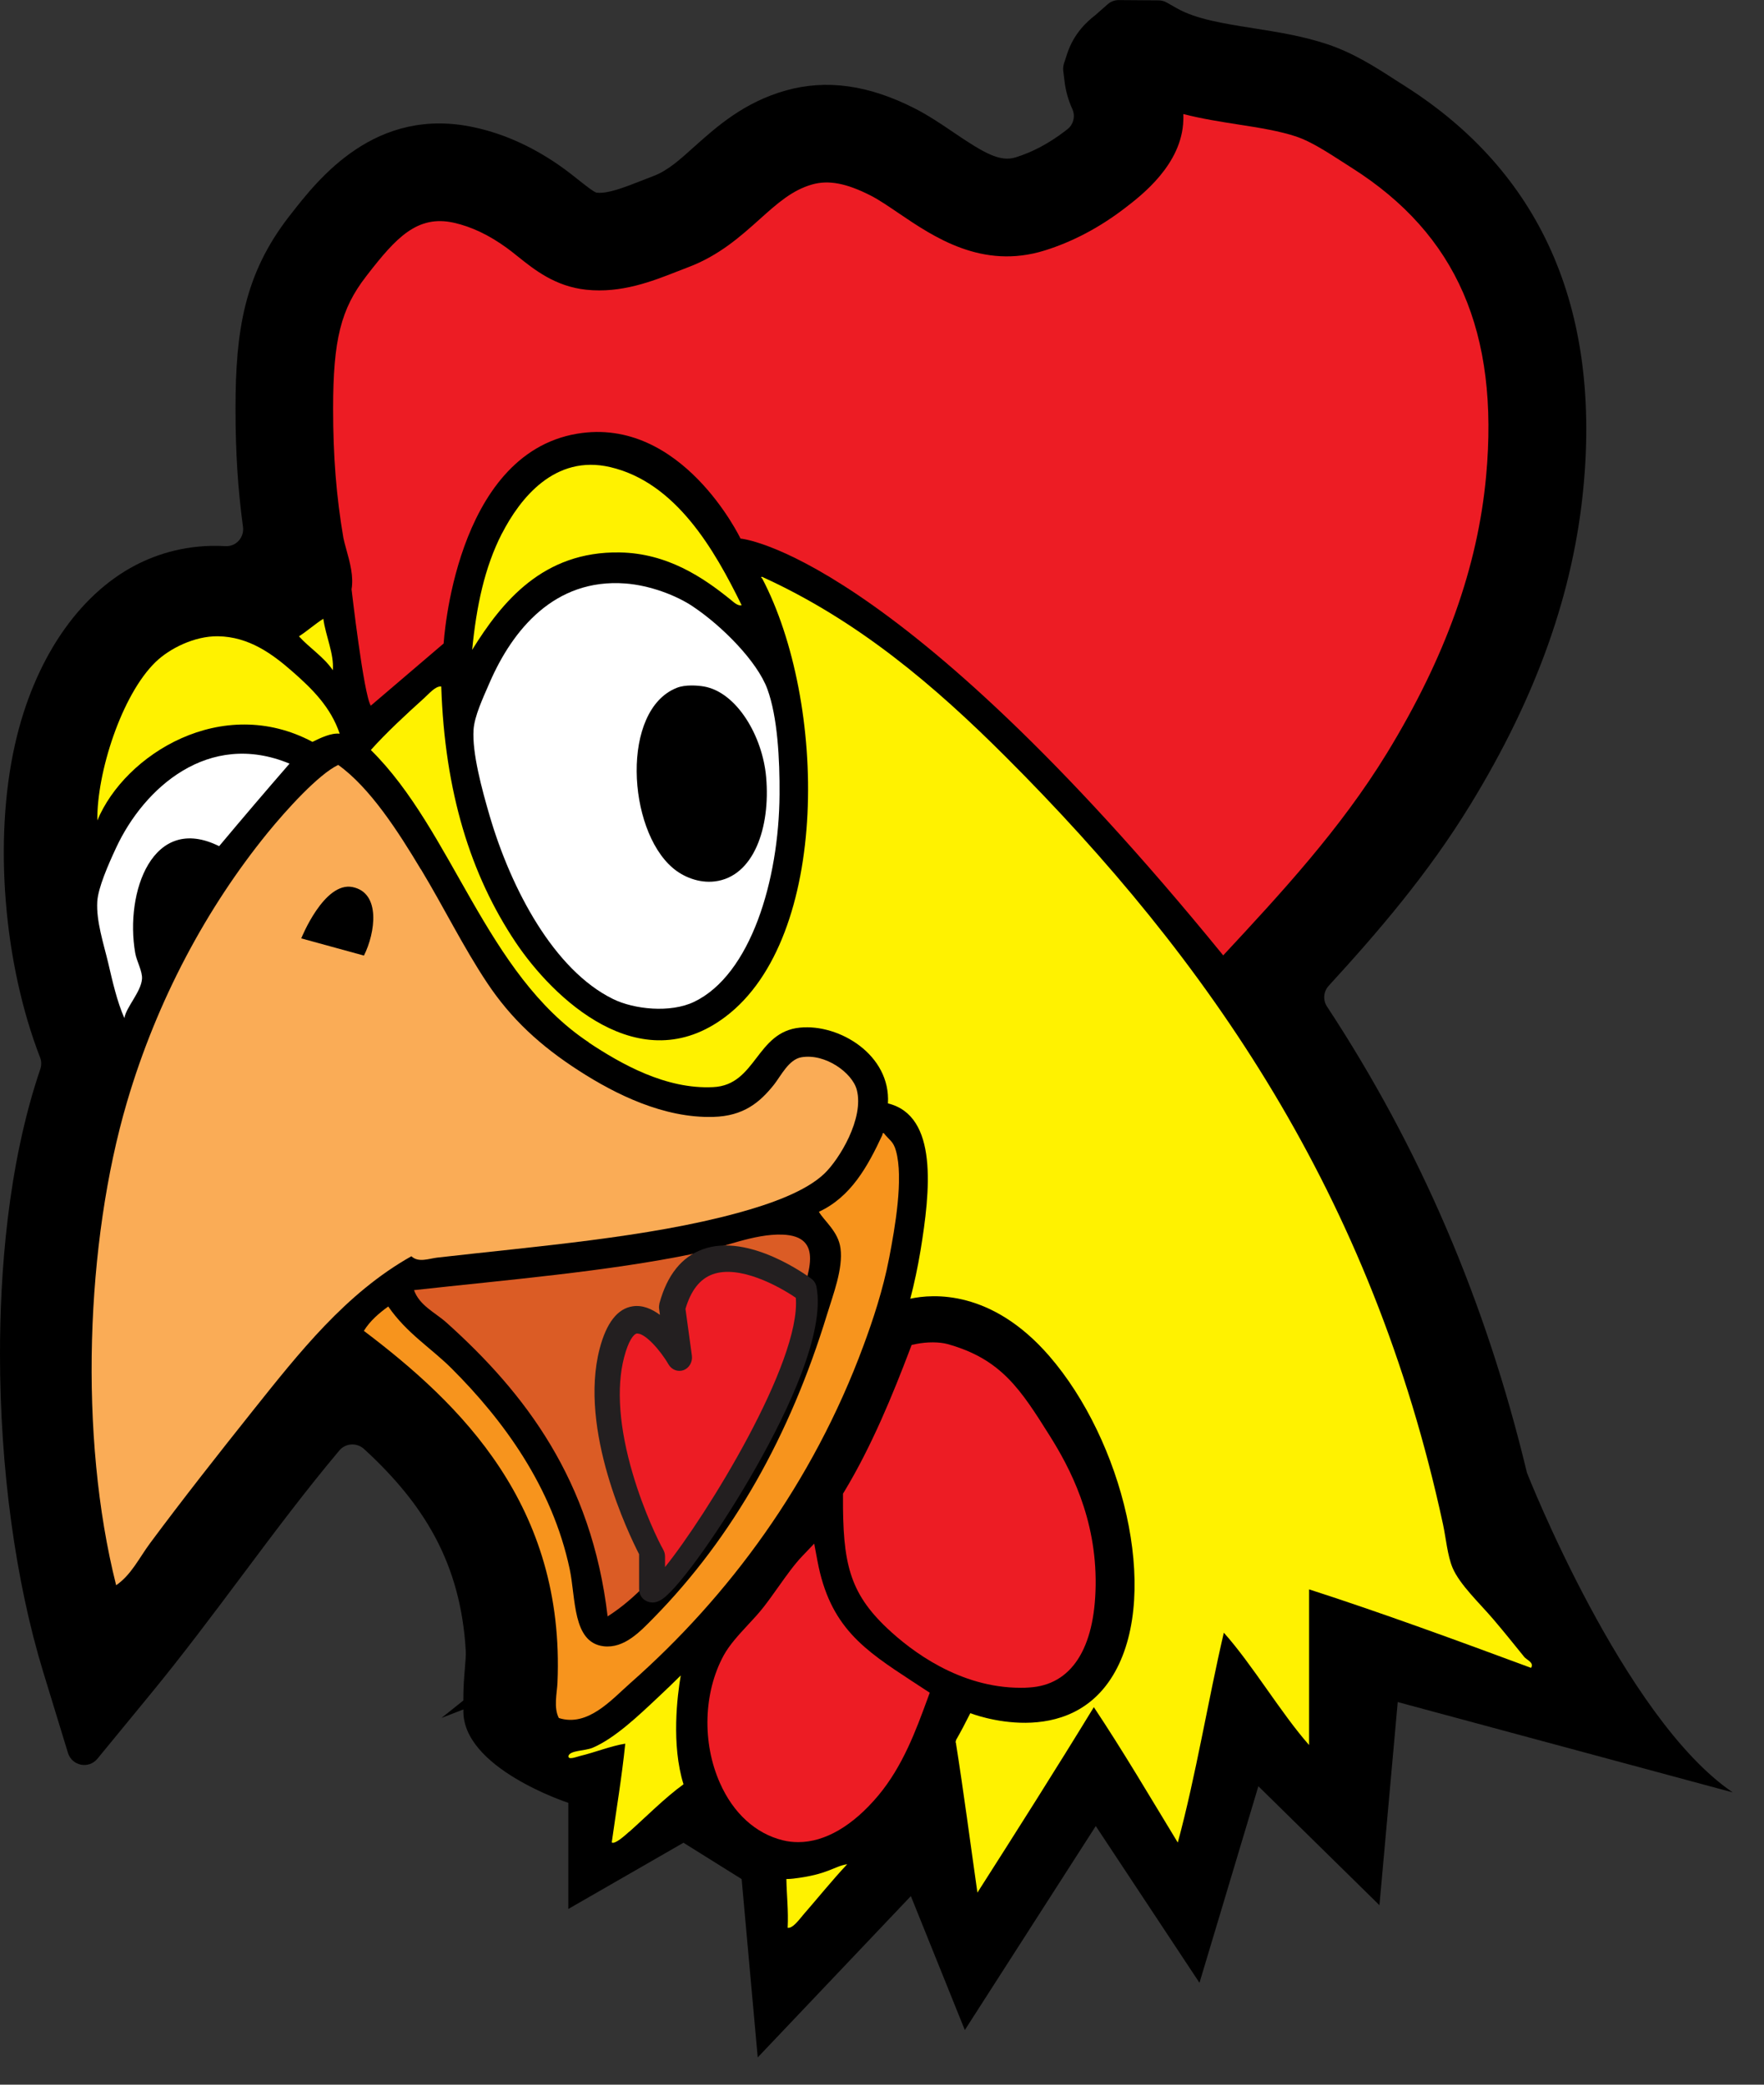<svg width="44" height="52" viewBox="0 0 44 52" fill="none" xmlns="http://www.w3.org/2000/svg">
<rect x="0" y="0" width="44" height="52" fill="#333333" stroke="none"/>
<g clip-path="url(#clip0_1270_23137)">
<path d="M11.012 42.852L11.559 42.64C11.5 44.1 14.176 44.97 14.176 44.97V47.617L17.048 45.965L18.499 46.872L18.9 51.32L22.72 47.296L24.066 50.637L27.332 45.549L29.919 49.459L31.388 44.556L34.408 47.523L34.864 42.456L43.221 44.71C40.49 42.856 38.087 36.736 38.087 36.736C37.062 32.466 35.42 28.637 33.101 25.109C32.994 24.947 33.01 24.733 33.142 24.59C34.39 23.228 35.629 21.784 36.679 20.066C38.335 17.36 39.258 14.757 39.501 12.104C39.911 7.635 38.41 4.282 35.039 2.143C34.964 2.096 34.889 2.048 34.814 2C34.322 1.681 33.762 1.321 33.108 1.103C32.493 0.898 31.867 0.8 31.261 0.704C30.53 0.588 29.842 0.481 29.361 0.21L29.104 0.064C29.04 0.027 28.969 0.009 28.896 0.009L27.908 0.002C27.803 0.002 27.703 0.039 27.626 0.109L27.307 0.39L27.288 0.403C27.138 0.526 26.79 0.813 26.617 1.346L26.539 1.583C26.521 1.642 26.514 1.704 26.521 1.765L26.551 2.011C26.582 2.287 26.658 2.522 26.746 2.717C26.828 2.895 26.778 3.105 26.623 3.225C26.608 3.239 26.589 3.25 26.573 3.264C26.172 3.572 25.756 3.795 25.334 3.925C24.942 4.048 24.542 3.817 23.781 3.3C23.476 3.093 23.161 2.881 22.82 2.706C21.667 2.118 20.615 1.973 19.602 2.257C18.554 2.551 17.87 3.166 17.319 3.658C16.946 3.995 16.65 4.259 16.299 4.391C16.199 4.428 16.098 4.469 15.998 4.508C15.568 4.676 15.162 4.836 14.884 4.806C14.821 4.799 14.572 4.601 14.44 4.496C14.333 4.41 14.21 4.314 14.078 4.216C13.365 3.697 12.614 3.348 11.846 3.18C9.363 2.631 7.935 4.469 7.247 5.353L7.213 5.396C6.093 6.838 5.874 8.248 5.874 10.197C5.874 11.265 5.933 12.199 6.061 13.142C6.097 13.404 5.888 13.639 5.624 13.623C4.676 13.568 3.918 13.819 3.382 14.097C1.941 14.848 0.845 16.477 0.374 18.568C-0.166 20.961 0.096 24.048 1 26.378C1.036 26.469 1.036 26.569 1.007 26.662C0.18 29.09 0 31.823 0 33.773C0 36.62 0.385 39.44 1.08 41.713L1.695 43.724C1.795 44.05 2.214 44.132 2.43 43.87L3.765 42.244C4.553 41.285 5.302 40.283 6.027 39.315C6.844 38.221 7.632 37.171 8.464 36.181C8.621 35.994 8.901 35.98 9.081 36.144C10.573 37.513 11.491 38.993 11.618 41.18C11.625 41.28 11.609 41.447 11.595 41.622C11.575 41.852 11.555 42.118 11.557 42.417" fill="black"/>
<path d="M26.183 35.812C25.459 34.661 24.978 33.901 23.637 33.527C23.434 33.47 23.122 33.47 22.858 33.523L22.739 33.548L22.696 33.662C22.273 34.775 21.747 36.067 21.059 37.206L21.027 37.258V37.319C21.018 38.975 21.182 39.72 22.129 40.615C22.728 41.18 23.933 42.1 25.459 42.1C25.53 42.1 25.598 42.1 25.669 42.093C26.719 42.034 27.308 41.13 27.329 39.545C27.352 37.866 26.684 36.609 26.181 35.809H26.183V35.812Z" fill="#ED1C24"/>
<path d="M22.756 41.939C21.56 41.155 20.697 40.59 20.389 38.93L20.309 38.504L20.011 38.816C19.813 39.023 19.617 39.299 19.41 39.59C19.291 39.757 19.171 39.927 19.05 40.082C18.929 40.237 18.788 40.39 18.649 40.538C18.426 40.779 18.196 41.028 18.05 41.294C17.547 42.221 17.51 43.469 17.957 44.474C18.291 45.23 18.849 45.738 19.526 45.904C19.654 45.936 19.781 45.95 19.911 45.95C20.576 45.95 21.273 45.546 21.911 44.783C22.521 44.05 22.845 43.166 23.131 42.387L23.191 42.223L23.045 42.128C22.947 42.064 22.851 42 22.756 41.939Z" fill="#ED1C24"/>
<path d="M30.509 23.833C31.948 22.285 33.436 20.681 34.595 18.786C36.05 16.406 36.861 14.146 37.069 11.873C37.397 8.288 36.335 5.849 33.727 4.193C33.647 4.143 33.568 4.091 33.486 4.038C33.096 3.788 32.695 3.528 32.336 3.407C31.912 3.266 31.409 3.186 30.878 3.104C30.443 3.036 29.978 2.963 29.516 2.845C29.518 2.895 29.518 2.945 29.516 2.997C29.484 4.097 28.482 4.867 28.056 5.193C27.427 5.676 26.753 6.031 26.058 6.248C24.5 6.733 23.293 5.913 22.41 5.314C22.157 5.143 21.918 4.979 21.71 4.874C21.113 4.571 20.667 4.485 20.259 4.601C19.758 4.742 19.383 5.079 18.948 5.469C18.474 5.894 17.936 6.377 17.157 6.669C17.068 6.703 16.977 6.737 16.886 6.774C16.267 7.017 15.495 7.32 14.622 7.227C13.85 7.145 13.331 6.73 12.914 6.396C12.818 6.318 12.729 6.248 12.641 6.184C12.194 5.86 11.761 5.655 11.317 5.555C10.406 5.355 9.876 5.936 9.17 6.844L9.135 6.89C8.502 7.705 8.309 8.477 8.309 10.195C8.309 11.381 8.388 12.377 8.566 13.422C8.575 13.472 8.607 13.593 8.634 13.689C8.732 14.042 8.823 14.374 8.769 14.7C8.769 14.7 9.072 17.335 9.249 17.602L11.067 16.05C11.067 16.05 11.331 11.338 14.392 10.819C17.007 10.375 18.471 13.434 18.471 13.434C18.471 13.434 22.282 13.734 30.507 23.826V23.833H30.509Z" fill="#ED1C24"/>
<path d="M12.522 13.306C12.969 12.436 13.836 11.327 15.223 11.652C16.863 12.037 17.822 13.714 18.499 15.096C18.405 15.124 18.294 15.014 18.228 14.962C17.538 14.402 16.645 13.8 15.458 13.78C13.545 13.748 12.52 15.01 11.777 16.21C11.884 15.121 12.085 14.156 12.52 13.306H12.522Z" fill="#FFF200"/>
<path d="M17.285 15.13C18.016 15.618 18.891 16.504 19.141 17.189C19.394 17.879 19.451 18.934 19.444 19.822C19.43 21.959 18.724 24.309 17.317 24.988C16.722 25.275 15.813 25.177 15.29 24.919C13.816 24.195 12.752 22.18 12.217 20.362C12.019 19.688 11.773 18.774 11.812 18.201C11.835 17.861 12.042 17.422 12.217 17.018C12.784 15.718 13.827 14.424 15.595 14.554C16.212 14.6 16.868 14.85 17.283 15.128L17.285 15.13Z" fill="white"/>
<path d="M8.302 16.718C8.074 16.383 7.726 16.169 7.457 15.873C7.669 15.736 7.851 15.57 8.065 15.434C8.122 15.862 8.336 16.311 8.302 16.716V16.718Z" fill="#FFF200"/>
<path d="M7.796 18.506C5.542 17.303 3.116 18.813 2.428 20.465C2.412 19.276 3.034 17.333 3.881 16.513C4.232 16.174 4.851 15.864 5.435 15.871C6.216 15.882 6.801 16.319 7.291 16.748C7.799 17.192 8.252 17.645 8.473 18.301C8.259 18.278 7.995 18.406 7.796 18.504V18.506Z" fill="#FFF200"/>
<path d="M2.697 24.011C2.585 23.542 2.398 22.977 2.426 22.492C2.446 22.146 2.699 21.57 2.899 21.141C3.592 19.654 5.2 18.208 7.222 19.048C6.63 19.729 6.045 20.415 5.466 21.107C3.81 20.283 3.109 22.253 3.373 23.774C3.409 23.979 3.555 24.225 3.542 24.417C3.519 24.742 3.148 25.118 3.102 25.396C2.918 24.975 2.81 24.496 2.697 24.011Z" fill="white"/>
<path d="M10.498 21.681C11.085 22.656 11.55 23.613 12.151 24.517C12.75 25.416 13.472 26.084 14.447 26.712C15.354 27.296 16.559 27.895 17.791 27.86C18.547 27.84 18.955 27.498 19.31 27.05C19.485 26.826 19.674 26.43 19.986 26.373C20.583 26.268 21.26 26.76 21.371 27.184C21.558 27.897 20.936 28.919 20.56 29.277C20.093 29.721 19.223 30.031 18.399 30.256C16.167 30.867 13.381 31.086 10.903 31.37C10.694 31.395 10.438 31.502 10.261 31.336C8.628 32.254 7.459 33.744 6.309 35.185C5.437 36.279 4.549 37.408 3.742 38.495C3.471 38.861 3.273 39.285 2.897 39.542C1.959 35.823 2.139 30.979 3.168 27.487C3.915 24.95 5.154 22.642 6.68 20.768C7.136 20.21 7.94 19.317 8.436 19.08C9.231 19.647 9.94 20.754 10.495 21.681H10.498Z" fill="#FAAC56"/>
<path d="M22.011 28.3C22.011 28.279 22.015 28.259 22.045 28.265C22.173 28.434 22.282 28.461 22.348 28.705C22.542 29.393 22.321 30.639 22.18 31.372C22.025 32.176 21.774 32.928 21.537 33.568C20.271 36.996 18.166 39.829 15.729 41.977C15.249 42.401 14.661 43.084 13.939 42.854C13.805 42.594 13.893 42.234 13.905 41.977C14.098 37.551 11.486 35.019 9.076 33.197C9.231 32.946 9.45 32.759 9.684 32.589C10.151 33.265 10.748 33.618 11.272 34.142C12.554 35.424 13.773 37.082 14.21 39.139C14.365 39.872 14.278 40.97 15.055 41.064C15.574 41.125 15.973 40.692 16.305 40.355C18.294 38.328 19.71 35.791 20.628 32.791C20.783 32.283 21.032 31.648 20.965 31.138C20.911 30.718 20.555 30.454 20.426 30.227C21.225 29.855 21.642 29.101 22.013 28.302H22.011V28.3Z" fill="#F7941D"/>
<path d="M17.317 31.27C18.048 31.117 18.805 30.773 19.513 30.796C20.593 30.832 20.144 31.814 19.918 32.552C19.212 34.855 18.208 36.864 16.946 38.529C16.438 39.2 15.873 39.863 15.156 40.319C14.757 36.923 13.099 34.752 11.138 32.992C10.858 32.741 10.464 32.568 10.327 32.181C12.634 31.926 15.151 31.718 17.317 31.27Z" fill="#DB5C25"/>
<path d="M20.018 47.783C20.365 47.386 20.77 46.885 21.132 46.501C20.802 46.551 20.658 46.758 19.788 46.86C19.731 46.867 19.672 46.87 19.615 46.87C19.622 47.279 19.668 47.648 19.647 48.088C19.77 48.104 19.914 47.906 20.018 47.785V47.783Z" fill="#FFF200"/>
<path d="M14.684 26.004C15.491 26.539 16.609 27.177 17.791 27.117C18.866 27.065 18.857 25.739 19.953 25.633C20.937 25.535 22.221 26.314 22.148 27.523C23.408 27.833 23.205 29.709 22.959 31.204C22.891 31.611 22.807 32.008 22.706 32.395C23.269 32.272 24.733 32.165 26.171 33.823C28 35.934 28.938 39.686 27.813 41.701C26.688 43.717 24.203 42.733 24.203 42.733C24.057 43.022 23.982 43.166 23.841 43.414C23.863 43.389 23.816 43.485 23.841 43.46C24.037 44.694 24.201 45.958 24.38 47.209C25.358 45.676 26.332 44.141 27.284 42.583C28.013 43.678 28.688 44.826 29.378 45.961C29.831 44.286 30.125 42.453 30.526 40.726C31.229 41.508 31.956 42.74 32.653 43.528V39.645C34.441 40.221 36.384 40.934 38.19 41.603C38.272 41.469 38.081 41.405 38.021 41.332C37.775 41.029 37.523 40.713 37.245 40.387C36.907 39.991 36.409 39.526 36.231 39.105C36.103 38.797 36.069 38.376 35.994 38.025C34.218 29.794 30.143 23.933 25.087 18.879C23.319 17.112 21.41 15.481 19.008 14.388C18.969 14.395 18.989 14.422 19.008 14.422C20.625 17.499 20.716 23.382 18.096 25.361C15.953 26.981 13.789 24.888 12.862 23.505C11.737 21.824 11.093 19.752 11.006 17.123C10.858 17.11 10.703 17.305 10.566 17.426C10.141 17.809 9.633 18.278 9.25 18.708C11.3 20.729 12.106 24.291 14.687 26.001L14.684 26.004Z" fill="#FFF200"/>
<path d="M15.698 45.69C16.11 45.323 16.591 44.838 17.049 44.507C16.741 43.521 16.894 42.296 16.98 41.792C16.805 41.966 16.625 42.141 16.441 42.312C15.933 42.79 15.343 43.355 14.787 43.594C14.594 43.678 14.229 43.656 14.179 43.797C14.159 43.917 14.393 43.817 14.482 43.797C14.815 43.719 15.254 43.546 15.596 43.494C15.509 44.343 15.373 45.138 15.259 45.958C15.341 46.008 15.566 45.803 15.698 45.687V45.69Z" fill="#FFF200"/>
<path d="M16.269 39.971C16.185 39.971 16.121 39.939 16.08 39.911C15.994 39.852 15.941 39.75 15.941 39.64V38.768C15.686 38.271 14.429 35.673 14.957 33.643C15.126 32.996 15.404 32.639 15.784 32.584C16.026 32.548 16.258 32.648 16.461 32.798L16.44 32.646C16.433 32.6 16.44 32.554 16.449 32.509C16.641 31.805 17.003 31.352 17.527 31.163C18.686 30.739 20.18 31.853 20.244 31.901C20.308 31.949 20.351 32.022 20.367 32.103C20.579 33.24 19.67 35.165 18.87 36.579C18.03 38.069 16.959 39.579 16.531 39.879C16.431 39.95 16.345 39.973 16.272 39.973L16.269 39.971Z" fill="#231F20"/>
<path d="M15.905 33.263H15.887C15.807 33.274 15.675 33.438 15.566 33.862C15.37 34.615 15.445 35.62 15.784 36.766C16.062 37.709 16.433 38.462 16.543 38.654C16.572 38.706 16.588 38.763 16.588 38.825V39.089C17.618 37.811 19.982 33.98 19.85 32.372C19.41 32.071 18.433 31.545 17.773 31.787C17.458 31.903 17.235 32.185 17.098 32.648L17.258 33.816C17.278 33.971 17.194 34.121 17.053 34.176C16.912 34.228 16.757 34.171 16.677 34.037C16.461 33.663 16.092 33.265 15.905 33.265V33.263Z" fill="#ED1C24"/>
<path d="M7.514 23.407C7.514 23.407 8.083 21.984 8.794 22.127C9.504 22.271 9.363 23.266 9.078 23.836" fill="black"/>
<path d="M17.554 17.123C17.411 17.098 17.094 17.071 16.88 17.158C15.486 17.709 15.643 20.681 16.78 21.649C17.037 21.87 17.429 22.034 17.828 21.986C18.798 21.87 19.221 20.647 19.11 19.385C19.021 18.36 18.376 17.265 17.556 17.123H17.554Z" fill="black"/>
</g>
<defs>
<clipPath id="clip0_1270_23137">
<rect width="43.218" height="51.32" fill="white"/>
</clipPath>
</defs>
</svg>
